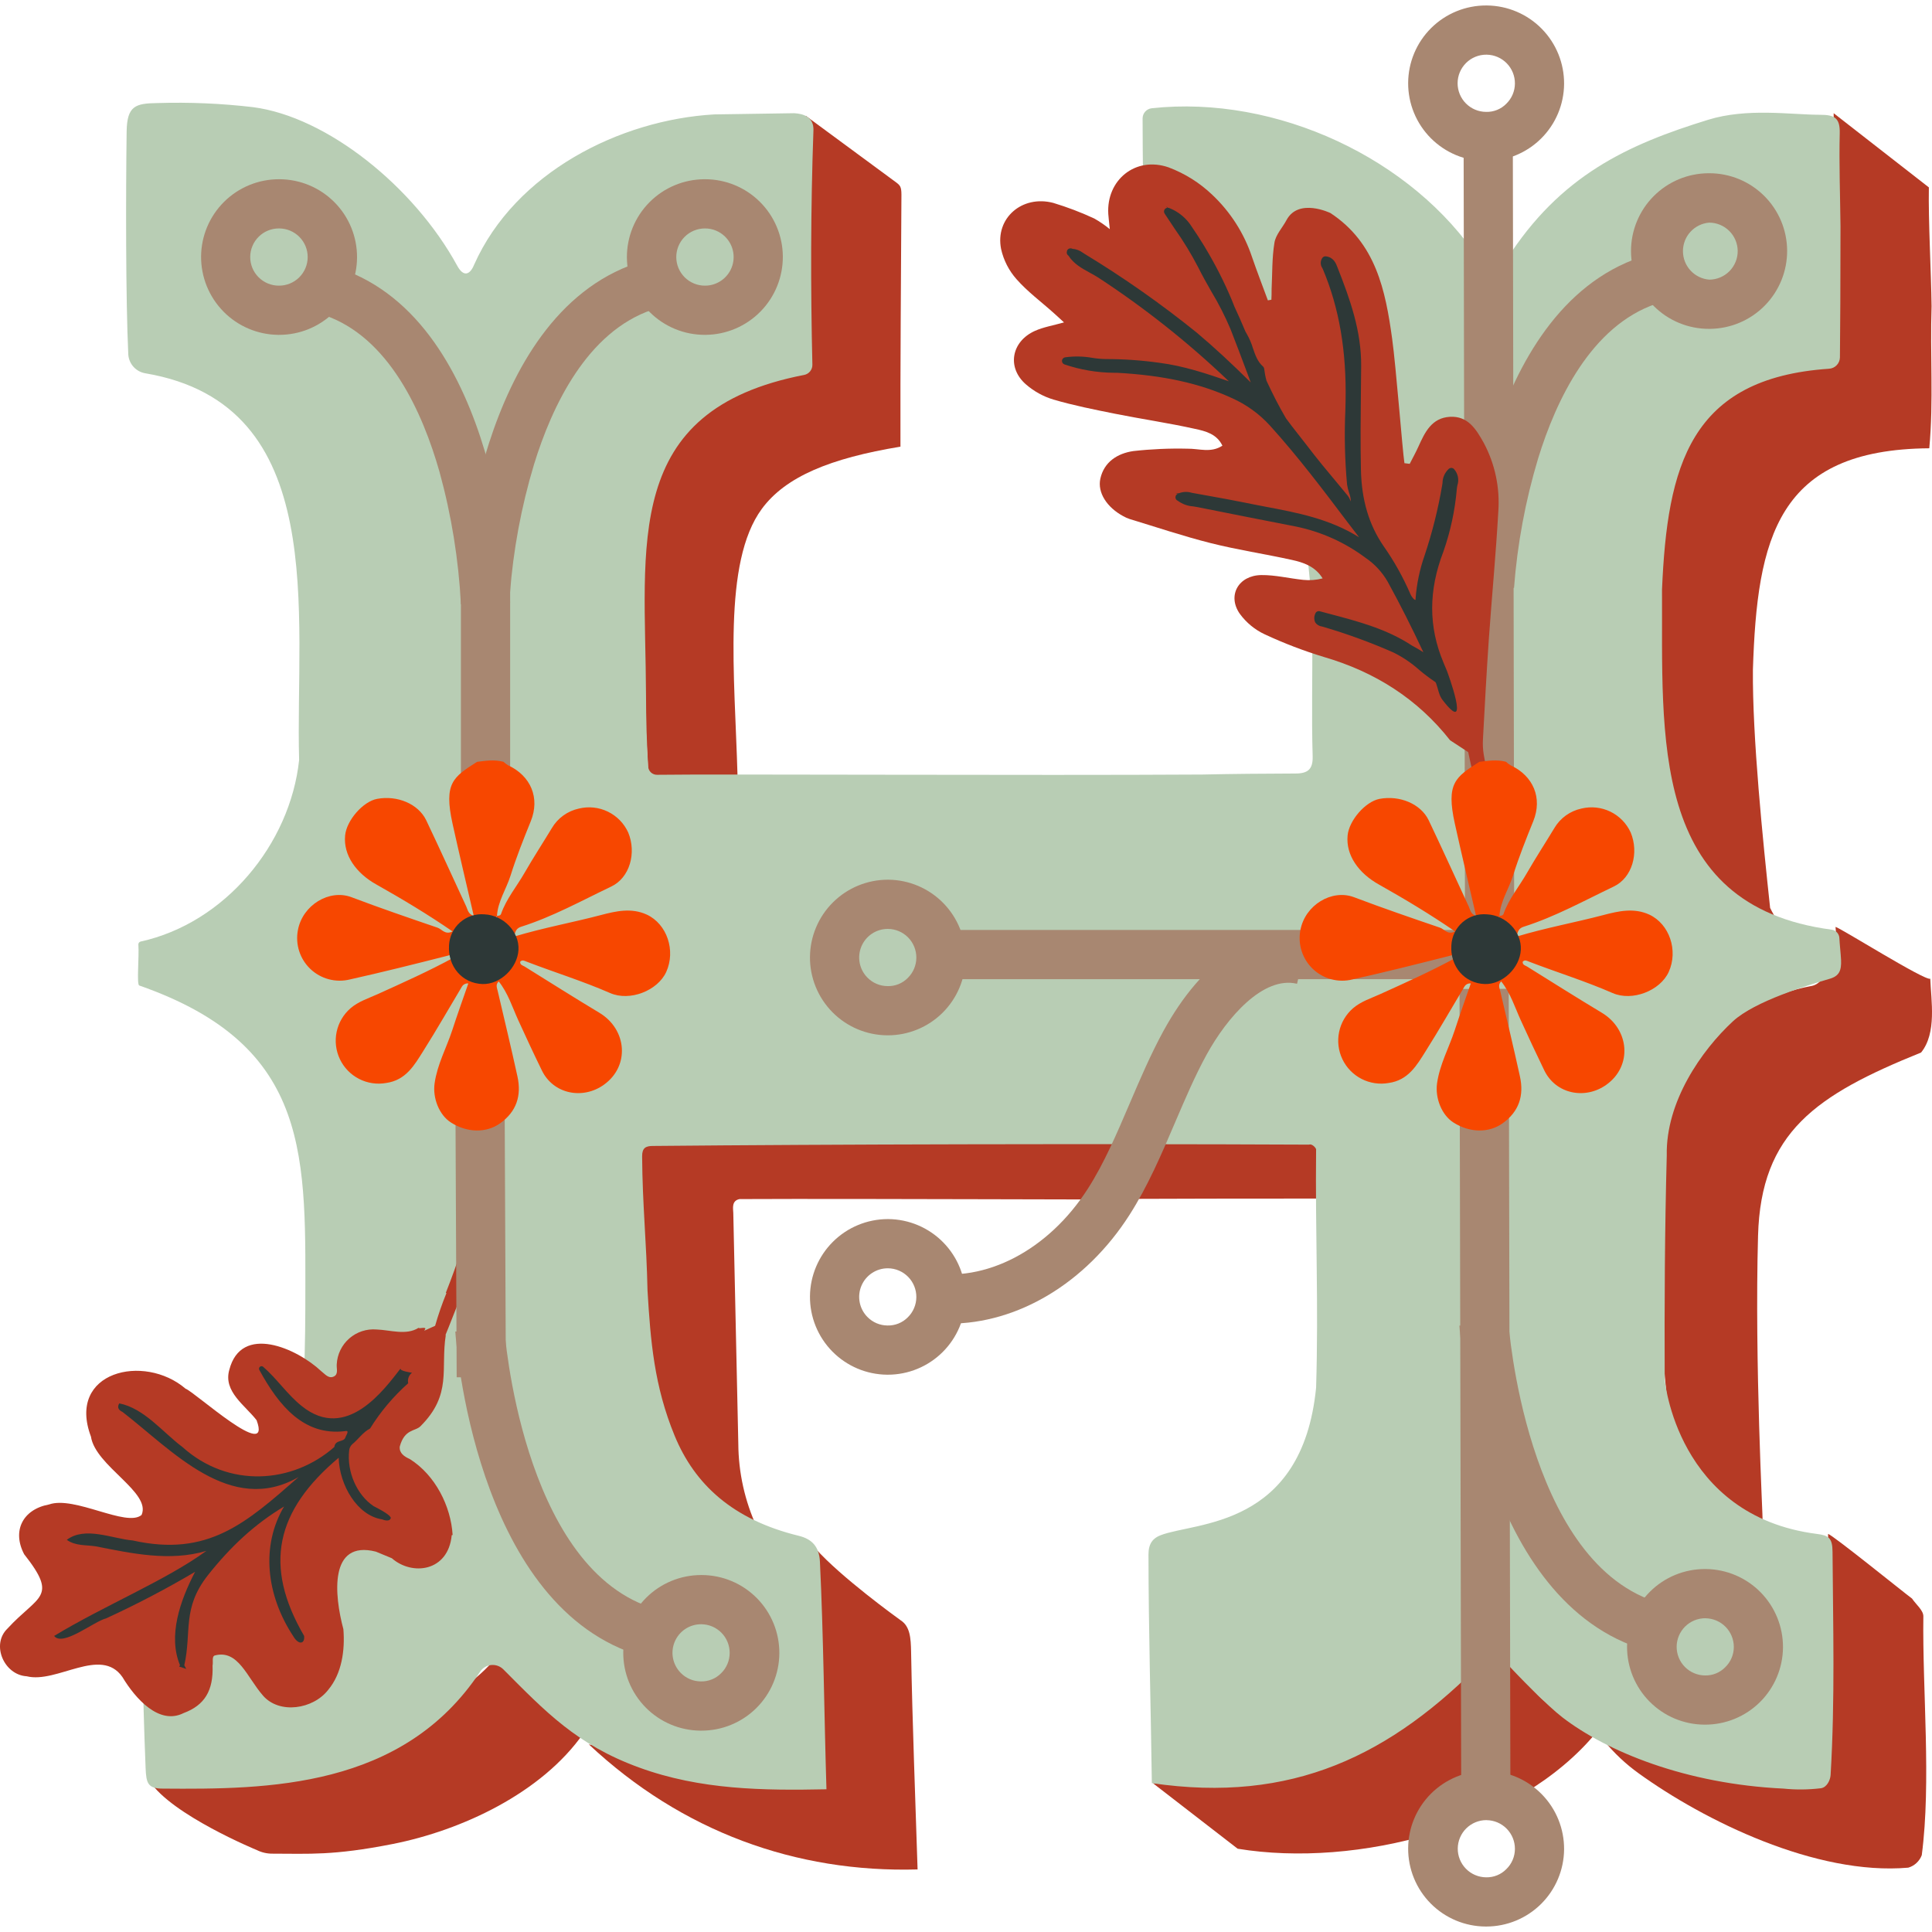 
<svg width="500" height="500" viewBox="0 0 1000 1000" fill="none" xmlns="http://www.w3.org/2000/svg">
  <g clip-path="url(#clip0)">
    <path d="M416.855 182.695L417.109 193.281C386.777 197.676 353.438 206.523 341.328 237.012C331.66 260.215 330.43 296.855 331.211 324.609C332.07 345.527 334.824 382.266 335.625 402.148L381.738 401.445C380.293 349.512 373.926 291.191 394.297 263.418C406.563 246.738 429.707 237.188 466.074 231.191C465.957 189.609 466.367 142.402 466.582 100.801C466.582 96.68 465.879 95.957 463.906 94.453L417.031 59.922C415.762 94.199 415.723 137.285 416.855 182.695Z" fill="#B53A25"/>
    <path d="M256.758 857.715C248.457 869.219 227.852 881.934 216.68 890.195C204.955 898.746 192.028 905.512 178.32 910.273C165.303 914.756 151.86 917.891 138.203 919.629C125.402 921.253 112.513 922.074 99.609 922.09C93.516 922.09 84.727 922.09 77.402 921.836C88.731 939.414 132.949 957.598 132.949 957.598C135.515 958.868 138.348 959.505 141.211 959.453C159.805 959.453 172.461 960.527 203.047 954.492C239.082 947.402 280.391 928.027 301.953 897.227L302.852 895.957C284.492 885.313 271.23 872.227 256.758 857.715Z" fill="#B53A25"/>
    <path d="M334.883 698.984L330.41 589.219C427.383 588.594 571.621 588.066 685.684 588.535C685.684 600.703 685.781 608.359 685.918 620.371C685.918 620.371 564.355 620.371 577.754 620.742C591.152 621.113 448.105 620.332 382.773 620.644C378.555 621.504 379.473 625.508 379.551 627.871L382.148 747.226C382.228 762.188 385.512 776.96 391.777 790.547C384.199 787.324 377.012 787.48 370.293 781.621C370.332 781.621 337.617 756.015 334.883 698.984Z" fill="#B53A25"/>
    <path d="M466.172 838.652C464.355 837.344 435.313 816.387 422.129 801.543C423.086 845.098 425.098 881.27 426.484 924.59C398.105 925.273 329.98 907.539 304.785 902.891C352.969 948.047 411.992 969.394 474.941 967.617C473.75 930.059 472.266 892.519 471.582 854.941C471.445 847.832 471.055 841.797 466.172 838.652Z" fill="#B53A25"/>
    <path d="M999.784 158.457C999.55 140.449 998.066 114.551 998.378 96.992L949.101 58.594C949.296 98.984 953.261 161.562 951.718 182.305C951.718 182.305 922.87 180.508 900.937 193.496C886.23 202.246 866.171 231.758 862.128 255.469C859.843 268.809 855.214 313.906 855.663 333.105C856.015 389.297 859.394 458.32 920.116 476.641C918.646 474.503 917.341 472.257 916.21 469.922C912.48 435.137 906.991 381.504 907.304 346.582C909.491 278.652 919.745 232.617 998.593 232.031C1000.88 207.598 998.945 183.223 999.784 158.457Z" fill="#B53A25"/>
    <path d="M999.102 506.582C996.602 507.949 952.129 480.02 950.059 479.766C950.996 488.73 949.57 500.527 942.695 507.109C942.032 508.022 941.189 508.789 940.219 509.363C939.248 509.938 938.17 510.307 937.051 510.449C899.121 517.539 860.195 550.605 860.684 591.484C860.918 612.051 859.98 631.348 860.117 652.754C860.313 680.273 859.141 731.484 871.016 754.961C879.668 772.09 902.266 785.293 912.324 786.934C912.539 786.934 908.125 705.449 909.961 639.609C911.445 586.035 939.922 566.777 994.355 544.785C1002.56 534.668 999.531 517.891 999.102 506.582Z" fill="#B53A25"/>
    <path d="M830.234 900.996C844.59 907.695 902.813 918.574 924.746 913.145C934.102 910.801 944.766 924.707 945.84 917.793C946.719 877.891 946.465 832.949 946.211 793.965C948.32 794.277 985.274 824.18 989.668 827.422C991.719 830.469 995.527 833.477 995.527 836.563C995 874.941 999.668 922.188 994.707 960.234C994.119 961.775 993.184 963.159 991.975 964.28C990.766 965.401 989.315 966.229 987.734 966.699C939.922 970.879 882.051 942.344 848.164 917.871C841.472 913.059 835.443 907.385 830.234 900.996Z" fill="#B53A25"/>
    <path d="M798.828 879.961C791.973 874.375 783.066 861.133 774.59 851.934C732.539 896.016 658.359 928.457 596.66 922.91L640.605 956.894C702.109 967.012 785.84 945.723 826.152 896.836C816.604 891.957 807.466 886.314 798.828 879.961Z" fill="#B53A25"/>
    <path d="M411.035 58.593C415.664 58.847 421.289 60.41 421.035 67.48C419.59 107.558 419.551 148.906 420.488 188.769C420.516 190.012 420.104 191.224 419.325 192.192C418.546 193.161 417.45 193.823 416.231 194.062C321.699 212.363 334.043 281.835 334.375 359.492C334.375 370.8 334.785 386.308 335.488 396.777C335.564 397.946 336.087 399.041 336.949 399.834C337.811 400.627 338.946 401.057 340.117 401.035C368.653 400.585 535.195 401.445 622.305 400.898C638.711 400.546 654.121 400.429 670.508 400.371C677.11 400.371 679.551 398.027 679.434 391.621C676.856 306.992 694.746 226.289 596.856 192.617C595.482 192.142 594.292 191.247 593.454 190.059C592.616 188.871 592.173 187.449 592.188 185.996C592.695 144.218 591.465 103.066 591.406 61.308C591.407 60.005 591.888 58.747 592.756 57.775C593.624 56.803 594.819 56.183 596.113 56.035C660.567 49.023 731.25 82.031 765.781 134.765C770.449 141.875 774.414 142.753 779.59 134.628C807.578 90.664 842.559 74.824 884.082 62.011C904.434 55.742 926.602 59.374 942.129 59.414C949.59 59.414 952.442 61.074 952.246 68.964C951.875 84.98 952.461 101.035 952.637 117.05C952.637 145.488 952.5 171.035 952.344 185C952.313 186.501 951.72 187.936 950.682 189.02C949.644 190.105 948.237 190.761 946.738 190.859C874.629 195.722 863.008 241.23 860.254 305.117C860.684 380.644 853.262 468.769 948.145 481.21C949.185 481.365 950.141 481.872 950.852 482.648C951.563 483.423 951.986 484.418 952.051 485.468C952.188 488.613 952.793 493.769 952.93 496.894C953.145 502.265 952.07 505.214 946.914 506.66C935.938 509.902 908.301 518.144 896.973 528.613C880.664 543.691 862.149 570.292 862.715 598.027C861.68 636.621 861.485 675.253 861.641 713.886C861.641 713.886 867.735 784.707 940.469 793.964C946.485 794.726 948.477 796.015 948.516 803.222C948.77 841.582 949.863 879.023 947.52 918.75C947.363 921.21 945.723 925.078 942.559 925.585C936.121 926.371 929.616 926.437 923.164 925.781C872.383 923.378 831.582 906.503 808.711 888.906C800.899 882.89 785.84 867.578 777.969 858.906C777.384 858.25 776.669 857.723 775.87 857.357C775.07 856.991 774.204 856.794 773.325 856.78C772.447 856.765 771.574 856.932 770.763 857.271C769.952 857.61 769.22 858.114 768.613 858.75C719.942 908.886 668.653 933.593 596.192 922.949C595.664 882.949 594.492 844.824 594.453 804.531C594.453 798.828 596.856 796.132 600.684 794.648C618.613 787.656 673.985 791.074 681.211 718.281C682.539 674.589 680.742 638.613 681.211 594.824C680.879 593.808 678.945 591.855 677.5 592.46C563.633 591.953 430.879 592.265 338.008 593.144C334.238 593.144 332.344 594.121 332.363 598.535C332.539 623.769 334.629 642.773 335.156 668.007C336.719 694.16 338.594 717.402 349.199 743.144C359.531 768.242 379.199 786.582 413.399 794.921C420.274 796.601 424.004 800.488 424.395 808.378C426.231 845.917 426.602 888.593 427.774 926.132C395.02 926.796 362.539 926.464 330.742 914.843C298.555 903.125 282.246 885.859 260.528 864.062C259.709 863.244 258.719 862.619 257.629 862.231C256.539 861.843 255.376 861.701 254.225 861.817C253.074 861.933 251.963 862.303 250.972 862.901C249.981 863.498 249.136 864.309 248.496 865.273C208.477 925.781 138.36 926.21 84.199 925.781C76.524 925.781 75.684 922.929 75.371 915.253C73.789 876.523 73.32 837.343 72.578 798.476C72.505 797.612 72.613 796.743 72.895 795.923C73.178 795.103 73.629 794.352 74.22 793.717C74.81 793.083 75.527 792.579 76.324 792.238C77.121 791.897 77.981 791.726 78.848 791.738C122.461 789.785 156.543 760.156 157.129 726.406C157.383 711.738 158.047 692.382 158.028 677.695C158.028 599.707 162.344 541.64 72.09 510.097C70.625 509.589 72.09 495.351 71.621 488.925C71.594 488.565 71.697 488.206 71.912 487.916C72.128 487.625 72.44 487.422 72.793 487.343C116.406 477.773 150.176 436.992 154.824 393.378C152.715 318.359 171.153 209.453 75.254 193.222C72.914 192.84 70.77 191.683 69.166 189.937C67.561 188.191 66.59 185.957 66.406 183.593C65.039 154.628 65.117 99.609 65.547 68.105C65.742 54.648 70.195 53.515 81.543 53.339C98.011 52.829 114.495 53.534 130.86 55.449C169.414 60.41 214.453 96.855 236.621 137.48C239.981 143.671 243.301 142.207 245.43 136.953C266.68 89.316 320.742 62.05 369.649 59.218L411.035 58.593Z" fill="#B8CDB4"/>
    <path d="M783.026 67.363L757.558 67.407L758.292 487.895L783.76 487.85L783.026 67.363Z" fill="#A88771"/>
    <path d="M884.648 170.215C873.967 170.259 863.705 166.058 856.122 158.536C848.538 151.015 844.252 140.789 844.208 130.107C844.164 119.426 848.365 109.165 855.887 101.581C863.408 93.997 873.635 89.712 884.316 89.668H884.765C895.386 89.673 905.574 93.873 913.113 101.353C920.652 108.834 924.931 118.989 925.019 129.609C925.097 140.284 920.938 150.554 913.454 158.166C905.97 165.779 895.772 170.112 885.097 170.215H884.648ZM884.765 115.234H884.628C880.923 115.553 877.474 117.254 874.965 120C872.457 122.745 871.074 126.334 871.092 130.053C871.109 133.772 872.525 137.348 875.058 140.07C877.592 142.793 881.057 144.462 884.765 144.746C886.708 144.731 888.63 144.332 890.419 143.574C892.208 142.816 893.83 141.712 895.192 140.326C896.555 138.94 897.631 137.299 898.358 135.497C899.086 133.695 899.451 131.767 899.433 129.824C899.377 125.959 897.811 122.268 895.07 119.542C892.329 116.816 888.631 115.27 884.765 115.234Z" fill="#A88771"/>
    <path d="M783.652 304.316L758.262 303.008C758.555 297.148 766.445 161.016 849.18 133.086L857.344 157.207C823.594 168.633 805.43 207.051 796.133 237.285C789.563 259.112 785.378 281.587 783.652 304.316Z" fill="#A88771"/>
    <path d="M780.914 511.82L755.445 511.873L756.34 939.196L781.809 939.143L780.914 511.82Z" fill="#A88771"/>
    <path d="M882.617 892.675H882.265C871.584 892.631 861.358 888.346 853.836 880.762C846.314 873.178 842.114 862.917 842.158 852.236C842.202 841.555 846.487 831.328 854.071 823.807C861.655 816.285 871.916 812.084 882.597 812.128H882.949C893.622 812.237 903.817 816.571 911.3 824.182C918.783 831.793 922.943 842.06 922.871 852.734C922.783 863.354 918.504 873.51 910.965 880.99C903.426 888.471 893.237 892.67 882.617 892.675ZM882.617 837.597C878.715 837.607 874.975 839.155 872.208 841.904C869.44 844.654 867.867 848.383 867.831 852.285C867.8 856.208 869.327 859.983 872.078 862.781C874.828 865.578 878.576 867.17 882.499 867.206C884.446 867.253 886.381 866.899 888.185 866.166C889.99 865.434 891.624 864.339 892.988 862.949C894.381 861.595 895.491 859.977 896.252 858.19C897.013 856.402 897.411 854.481 897.421 852.538C897.442 848.618 895.912 844.849 893.164 842.054C890.416 839.258 886.673 837.663 882.753 837.617L882.617 837.597Z" fill="#A88771"/>
    <path d="M769.317 997.167H768.965C758.284 997.123 748.058 992.838 740.536 985.254C733.015 977.67 728.814 967.409 728.858 956.728C728.902 946.047 733.187 935.821 740.771 928.299C748.355 920.777 758.616 916.576 769.297 916.62H769.649C780.322 916.729 790.517 921.063 798 928.674C805.483 936.286 809.644 946.553 809.571 957.226C809.483 967.846 805.204 978.002 797.665 985.482C790.126 992.963 779.937 997.163 769.317 997.167ZM769.317 942.089C765.416 942.099 761.675 943.647 758.908 946.396C756.14 949.146 754.568 952.876 754.532 956.777C754.5 960.7 756.028 964.475 758.778 967.273C761.528 970.071 765.276 971.663 769.2 971.699C771.146 971.747 773.083 971.394 774.887 970.662C776.692 969.929 778.326 968.833 779.688 967.441C781.081 966.087 782.191 964.469 782.952 962.682C783.713 960.894 784.111 958.973 784.121 957.031C784.142 953.111 782.612 949.341 779.864 946.546C777.116 943.75 773.373 942.155 769.453 942.109L769.317 942.089Z" fill="#A88771"/>
    <path d="M769.317 83.379H768.965C763.676 83.357 758.444 82.294 753.566 80.25C748.688 78.206 744.261 75.221 740.536 71.466C736.812 67.711 733.864 63.259 731.86 58.364C729.856 53.47 728.836 48.229 728.858 42.94C728.88 37.651 729.943 32.418 731.987 27.541C734.031 22.663 737.016 18.235 740.771 14.511C744.526 10.787 748.978 7.838 753.873 5.834C758.767 3.831 764.008 2.811 769.297 2.832H769.649C780.325 2.941 790.523 7.278 798.007 14.893C805.49 22.509 809.649 32.781 809.571 43.457C809.488 54.077 805.21 64.234 797.669 71.712C790.129 79.191 779.937 83.385 769.317 83.379ZM769.317 28.301C765.39 28.286 761.619 29.831 758.831 32.596C756.044 35.361 754.469 39.121 754.453 43.047C754.438 46.974 755.983 50.745 758.748 53.533C761.514 56.32 765.273 57.895 769.2 57.91C771.146 57.968 773.083 57.62 774.888 56.891C776.693 56.161 778.328 55.065 779.688 53.672C781.08 52.313 782.189 50.692 782.95 48.902C783.711 47.111 784.109 45.188 784.121 43.242C784.148 39.332 782.63 35.57 779.898 32.772C777.167 29.975 773.441 28.368 769.532 28.301H769.317Z" fill="#A88771"/>
    <path d="M848.086 852.93C765.488 824.981 755.762 691.777 755.391 686.133L780.781 684.434C780.781 685.664 789.727 806.309 856.211 828.809L848.086 852.93Z" fill="#A88771"/>
    <path d="M459.512 711.543H459.161C448.483 711.45 438.279 707.12 430.792 699.506C423.306 691.891 419.15 681.615 419.239 670.937C419.342 660.319 423.628 650.169 431.168 642.691C438.708 635.213 448.893 631.011 459.512 630.996H459.844C470.522 631.099 480.723 635.435 488.208 643.051C495.692 650.668 499.849 660.943 499.766 671.621C499.684 682.241 495.406 692.398 487.865 699.876C480.324 707.355 470.132 711.548 459.512 711.543ZM459.512 656.465C456.593 656.465 453.74 657.327 451.31 658.944C448.879 660.561 446.982 662.86 445.855 665.553C444.728 668.245 444.422 671.211 444.975 674.077C445.528 676.943 446.917 679.581 448.965 681.66C450.323 683.047 451.942 684.151 453.729 684.909C455.515 685.667 457.435 686.063 459.375 686.074C461.323 686.122 463.261 685.771 465.068 685.042C466.875 684.313 468.514 683.222 469.883 681.836C471.269 680.474 472.373 678.851 473.13 677.061C473.887 675.271 474.284 673.35 474.297 671.406C474.329 667.481 472.802 663.704 470.052 660.903C467.303 658.102 463.554 656.506 459.629 656.465H459.512Z" fill="#A88771"/>
    <path d="M459.512 535.879H459.161C448.483 535.786 438.279 531.456 430.792 523.842C423.306 516.227 419.15 505.951 419.239 495.273C419.342 484.655 423.628 474.505 431.168 467.027C438.708 459.549 448.893 455.347 459.512 455.332H459.844C470.522 455.435 480.723 459.771 488.208 467.387C495.692 475.004 499.849 485.279 499.766 495.957C499.684 506.577 495.406 516.734 487.865 524.212C480.324 531.691 470.132 535.884 459.512 535.879ZM459.512 480.801C456.593 480.801 453.74 481.663 451.31 483.28C448.879 484.897 446.982 487.196 445.855 489.889C444.728 492.581 444.422 495.547 444.975 498.413C445.528 501.279 446.917 503.917 448.965 505.996C450.323 507.383 451.942 508.487 453.729 509.245C455.515 510.003 457.435 510.399 459.375 510.41C461.325 510.467 463.265 510.121 465.073 509.391C466.882 508.662 468.519 507.566 469.883 506.172C471.269 504.809 472.373 503.187 473.13 501.397C473.887 499.607 474.284 497.686 474.297 495.742C474.329 491.817 472.802 488.04 470.052 485.239C467.303 482.438 463.554 480.842 459.629 480.801H459.512Z" fill="#A88771"/>
    <path d="M760.723 481.348H488.203V506.816H760.723V481.348Z" fill="#A88771"/>
    <path d="M491.348 685.118C486.002 685.123 480.667 684.639 475.41 683.672L480.02 658.614C510.059 664.161 542.676 647.11 563.105 615.215C571.484 602.129 577.949 587.012 584.785 571.016C590.098 558.594 595.586 545.762 602.109 533.79C622.441 496.524 650.508 478.067 677.207 484.434L671.348 509.2C653.906 505.04 635.215 526.426 624.473 545.997C618.516 556.895 613.516 568.614 608.203 581.016C601.269 597.286 594.082 614.083 584.551 628.946C561.934 664.258 526.641 685.118 491.348 685.118Z" fill="#A88771"/>
    <path d="M750.566 383.165L759.941 389.298C762.91 402.735 765.8 416.876 767.754 428.087C771.272 427.638 774.813 427.397 778.359 427.364L773.476 420.411C772.617 413.692 771.113 408.692 767.968 390.509C767.545 387.862 767.414 385.176 767.578 382.501C768.515 365.235 769.433 347.969 770.625 330.723C772.168 308.712 774.297 286.719 775.527 264.688C776.404 252.406 773.798 240.126 768.008 229.259C764.101 222.266 759.843 215.176 750.429 215.743C741.015 216.309 737.5 223.79 734.199 231.094C732.832 234.141 731.191 237.091 729.668 240.079L726.933 239.747C725.879 232.794 722.578 189.649 720.566 175.294C717.129 150.372 712.207 125.762 688.632 110.274C688.632 110.274 672.148 102.247 665.898 113.907C663.847 117.813 660.312 121.446 659.648 125.626C658.359 133.438 658.574 141.602 658.183 149.63C658.183 151.466 658.183 153.301 658.066 155.137L656.25 155.469C653.515 148.009 650.625 140.567 648.047 133.048C643.955 120.768 636.882 109.696 627.461 100.821C620.943 94.594 613.229 89.757 604.785 86.602C587.734 80.743 572.558 93.165 573.652 110.801C573.75 112.481 573.984 114.161 574.433 118.614C571.918 116.555 569.232 114.712 566.406 113.106C559.528 109.916 552.433 107.213 545.175 105.02C528.965 100.782 515 112.989 518.164 128.887C519.456 134.69 522.206 140.067 526.152 144.512C531.855 150.997 538.984 156.231 545.488 162.091C547.109 163.516 548.672 165.001 550.722 166.876C544.98 168.497 540.078 169.298 535.703 171.251C523.418 176.759 521.035 190.313 531.054 198.985C535.168 202.552 539.986 205.214 545.195 206.798C555.664 209.864 566.445 212.012 577.168 214.161C590.84 216.895 604.804 218.926 618.496 221.973C623.847 223.126 629.785 224.532 632.715 230.684C626.738 234.591 620.664 232.169 614.765 232.247C605.354 232.02 595.938 232.431 586.582 233.477C578.476 234.669 571.465 239.024 569.531 247.774C567.968 254.962 572.91 262.579 581.347 267.149C582.405 267.747 583.517 268.244 584.668 268.634C598.593 272.852 612.402 277.52 626.504 281.075C640.605 284.63 654.59 286.7 668.574 289.786C674.707 291.134 680.742 293.126 684.59 299.376C681.316 300.232 677.915 300.49 674.55 300.137C667.285 299.395 660.058 297.559 652.812 297.657C640.976 297.833 635.136 308.301 641.718 317.696C645.059 322.281 649.507 325.943 654.648 328.341C664.567 332.966 674.801 336.882 685.273 340.059C711.64 347.755 733.691 361.7 750.566 383.165Z" fill="#B53A25"/>
    <path d="M746.719 362.383C744.766 359.941 744.414 356.641 743.34 353.75C743.263 353.513 743.151 353.289 743.008 353.086C740.065 351.118 737.234 348.986 734.531 346.699C730.517 343.117 726.036 340.094 721.211 337.715C709.386 332.512 697.238 328.076 684.844 324.434L684.277 324.277C683.574 324.2 682.895 323.972 682.288 323.608C681.681 323.244 681.161 322.752 680.762 322.168C680.442 321.462 680.277 320.696 680.277 319.922C680.277 319.147 680.442 318.382 680.762 317.676C680.919 317.189 681.26 316.784 681.713 316.546C682.166 316.309 682.694 316.259 683.184 316.406C685.137 316.934 687.09 317.422 688.906 317.93C703.223 321.719 717.89 325.605 730.879 334.18C732.832 335.215 734.785 336.348 736.738 337.598C730.664 324.629 724.609 312.637 718.262 301.094C715.439 296.165 711.532 291.944 706.836 288.75C696.215 280.804 683.981 275.283 670.996 272.578C653.672 269.219 636.367 265.781 619.629 262.441C618.945 262.305 618.262 262.207 617.578 262.109C614.714 261.918 611.964 260.916 609.648 259.219C609.445 259.135 609.255 259.023 609.082 258.887C608.766 258.613 608.546 258.245 608.455 257.838C608.363 257.43 608.405 257.003 608.574 256.621C608.797 256.136 609.195 255.753 609.687 255.547L608.281 255.137L610.078 255.352C612.179 254.502 614.504 254.385 616.68 255.02L617.129 255.117C620.547 255.762 623.965 256.367 627.383 256.973C632.637 257.891 638.066 258.926 643.398 259.98C647.207 260.781 651.211 261.523 654.922 262.246C671.269 265.332 688.125 268.496 703.457 278.086L697.598 270.449C684.883 253.594 671.738 236.172 657.266 220.215C651.723 214.146 644.979 209.297 637.461 205.977C620.937 198.379 602.07 194.258 578.105 192.949H576.562C567.844 192.88 559.193 191.417 550.937 188.613C550.544 188.467 550.208 188.198 549.98 187.847C549.751 187.495 549.642 187.079 549.668 186.66C549.715 186.23 549.904 185.828 550.204 185.517C550.505 185.206 550.9 185.004 551.328 184.941C556.035 184.306 560.812 184.405 565.488 185.234C567.756 185.603 570.047 185.805 572.344 185.84C581.655 185.841 590.955 186.493 600.176 187.793C612.715 189.395 624.59 193.398 636.094 197.363L635.859 197.168L635.41 196.738C614.747 177.057 592.337 159.295 568.457 143.672C567.109 142.812 565.664 142.012 564.16 141.191C560.039 138.945 555.781 136.621 553.008 132.285C552.807 132.166 552.634 132.007 552.5 131.816C552.305 131.557 552.182 131.25 552.145 130.927C552.107 130.605 552.155 130.278 552.285 129.98V129.746C552.426 129.401 552.663 129.104 552.968 128.89C553.272 128.675 553.632 128.552 554.004 128.535C554.377 128.509 554.75 128.59 555.078 128.77C557.062 128.936 558.958 129.661 560.547 130.859L561.328 131.367C581.549 143.635 600.928 157.24 619.336 172.09C628.633 179.902 637.519 188.184 647.383 197.949C646.914 196.699 646.445 195.449 645.996 194.219C642.871 185.898 639.941 178.047 636.914 170.352C634.058 163.615 630.729 157.088 626.953 150.82C624.707 146.914 622.363 142.715 620.273 138.535C616.665 131.553 612.573 124.83 608.027 118.418C606.328 115.879 604.57 113.281 602.773 110.508C602.552 110.151 602.451 109.732 602.486 109.313C602.521 108.895 602.69 108.498 602.969 108.184C603.299 107.824 603.752 107.601 604.238 107.559C604.004 107.305 603.789 107.031 603.555 106.758L604.57 107.559C604.825 107.562 605.078 107.615 605.312 107.715C610.127 109.65 614.198 113.071 616.933 117.48C619.043 120.547 621.055 123.672 622.988 126.816C623.301 127.305 623.594 127.812 623.887 128.32C629.086 136.951 633.656 145.945 637.558 155.234C638.047 156.367 638.476 157.52 638.926 158.672C640.879 162.93 642.832 167.227 644.609 171.543C644.863 171.992 645.098 172.441 645.351 172.871C646.676 175.177 647.731 177.628 648.496 180.176C649.726 183.789 650.898 187.188 653.711 189.668C654.058 189.983 654.28 190.413 654.336 190.879C654.577 192.957 654.975 195.014 655.527 197.031C658.613 203.711 661.933 210.273 665.644 216.562C667.695 219.395 669.883 222.168 672.109 225C673.594 226.875 675.058 228.75 676.504 230.625C681.582 237.344 687.09 243.945 692.422 250.312L697.656 256.641C698.115 257.234 698.483 257.893 698.75 258.594C698.887 258.922 699.043 259.241 699.219 259.551C699.135 257.994 698.812 256.459 698.262 255C697.791 253.601 697.444 252.163 697.226 250.703C696.078 238.009 695.784 225.253 696.348 212.52L696.465 207.754C696.992 181.738 693.164 159.355 684.746 139.395L684.453 138.789C683.905 138.012 683.611 137.084 683.611 136.133C683.611 135.182 683.905 134.254 684.453 133.477C684.67 133.174 684.969 132.939 685.315 132.801C685.662 132.662 686.04 132.626 686.406 132.695C690.312 133.242 691.504 136.328 692.266 138.359C698.808 154.941 704.668 171.328 704.531 189.453L704.414 201.621C704.258 215.293 704.121 229.375 704.414 243.242C704.766 258.867 708.594 271.68 716.133 282.656C721.573 290.399 726.206 298.677 729.961 307.363C730.362 308.3 730.924 309.159 731.621 309.902C732.168 310.488 732.48 310.527 732.695 310.469C732.715 310.267 732.715 310.065 732.695 309.863C733.269 302.223 734.845 294.691 737.383 287.461C741.343 275.611 744.379 263.472 746.465 251.152L746.641 249.98C746.654 248.6 746.953 247.236 747.517 245.976C748.082 244.716 748.9 243.586 749.922 242.656C750.312 242.323 750.817 242.157 751.329 242.194C751.841 242.23 752.317 242.466 752.656 242.852C753.644 243.979 754.319 245.347 754.614 246.817C754.909 248.287 754.813 249.809 754.336 251.23C754.188 251.933 754.084 252.644 754.023 253.359C753.073 264.274 750.763 275.028 747.148 285.371C739.336 305.586 739.336 324.434 747.148 342.969L748.945 347.266C748.945 347.266 761.992 382.187 746.719 362.383Z" fill="#2D3837"/>
    <path d="M779.492 394.297C780.228 394.999 781.04 395.615 781.914 396.133C793.633 401.582 798.477 413.008 793.633 425.02C789.864 434.317 786.153 443.653 783.145 453.203C780.938 460.215 776.563 466.504 776.114 474.102L775.137 475.352C776.582 475.782 775.762 474.493 776.114 474.082C776.914 473.965 777.91 473.946 778.223 473.067C780.938 465.254 786.309 458.907 790.371 451.817C794.864 444.004 799.805 436.426 804.473 428.711C805.976 426.129 808.001 423.888 810.419 422.133C812.837 420.377 815.595 419.145 818.516 418.516C823.554 417.279 828.867 417.844 833.533 420.113C838.199 422.382 841.924 426.211 844.063 430.938C848.418 441.465 844.864 454.375 835.196 458.907C819.864 466.231 804.883 474.532 788.614 479.688C786.367 480.411 785.508 481.817 785.078 484.746C800.313 480.176 815.215 477.5 829.824 473.653C837.774 471.563 845.742 469.746 853.711 473.418C864.141 478.321 868.731 491.993 863.731 503.067C859.278 512.832 844.824 518.438 834.688 514.004C820.586 507.832 805.86 503.282 791.504 497.774C790.371 497.344 789.278 496.582 788.145 497.774C787.95 499.434 789.473 499.727 790.41 500.274C803.282 508.282 816.094 516.387 829.102 524.2C843.457 532.813 845 551.797 831.446 561.465C820.528 569.278 805.352 566.348 799.356 554.102C795.137 545.43 791.075 536.68 787.071 527.911C784.043 521.231 781.797 513.946 777.012 507.969C775.313 509.668 776.094 511.231 776.465 512.793C779.922 527.578 783.477 542.344 786.719 557.168C788.887 567.071 786.289 575.352 777.696 581.465C770.684 586.446 760.801 586.426 752.305 581.016C746.172 577.11 742.735 568.301 743.828 560.645C745.235 550.879 749.961 542.383 752.95 533.301C755.567 525.254 758.418 517.305 761.289 509.024C760.623 508.949 759.948 509.072 759.351 509.378C758.754 509.683 758.259 510.158 757.93 510.743C751.289 521.836 744.883 533.067 738.008 543.946C733.36 551.348 728.965 559.121 718.77 560.547C713.984 561.397 709.05 560.655 704.726 558.434C700.402 556.213 696.926 552.635 694.829 548.249C692.733 543.863 692.132 538.911 693.119 534.151C694.106 529.391 696.626 525.086 700.293 521.895C704.375 518.36 709.532 516.758 714.317 514.59C727.637 508.555 740.977 502.598 753.887 495.528C752.559 493.77 751.407 494.473 750.235 494.766C733.535 499.004 716.836 503.203 700.02 506.953C696.43 507.843 692.674 507.815 689.099 506.871C685.523 505.927 682.242 504.099 679.559 501.554C676.876 499.009 674.877 495.829 673.745 492.308C672.614 488.787 672.388 485.038 673.086 481.407C675.508 468.418 689.375 460.059 700.84 464.395C715.547 469.961 730.449 475.078 745.332 480.157C747.657 480.938 749.239 484.063 753.145 482.11C740.196 473.203 727.051 465.332 713.731 457.832C703.203 451.973 696.543 442.637 697.52 432.442C698.262 424.629 706.778 414.864 714.063 413.496C724.473 411.543 735.352 416.055 739.453 424.493C746.524 439.317 753.282 454.297 760.215 469.2C760.977 470.84 761.172 473.106 764.024 474.102C760.235 457.715 756.485 442.012 753.008 426.25C748.399 405.332 753.36 402.188 765.723 394.317C770.176 393.77 774.825 393.047 779.492 394.297ZM755.489 487.618C755.285 489.407 755.455 491.219 755.987 492.939C756.52 494.659 757.403 496.251 758.581 497.613C759.759 498.974 761.207 500.077 762.833 500.851C764.459 501.625 766.228 502.054 768.028 502.11C774.59 502.305 781.075 496.094 781.426 489.317C781.425 485.905 780.109 482.626 777.751 480.16C775.394 477.693 772.178 476.23 768.77 476.075C767.133 475.928 765.484 476.113 763.921 476.619C762.358 477.125 760.913 477.941 759.672 479.019C758.432 480.097 757.422 481.414 756.704 482.892C755.985 484.369 755.571 485.977 755.489 487.618Z" fill="#F74700"/>
    <path d="M769.648 473.261C767.379 473.056 765.092 473.311 762.924 474.011C760.756 474.711 758.752 475.842 757.032 477.336C755.312 478.83 753.911 480.656 752.914 482.705C751.917 484.753 751.345 486.982 751.23 489.257C750.507 500.293 758.105 509.043 768.613 509.336C777.695 509.589 786.679 501.015 787.168 491.621C787.656 482.226 779.472 473.73 769.648 473.261Z" fill="#2D3837"/>
    <path d="M249.687 643.671C249.472 644.882 250.839 634.824 251.64 630.761C248.73 622.07 249.589 613.183 250.331 604.296C250.839 598.437 248.163 597.617 243.554 600.39C243.488 600.452 243.439 600.529 243.411 600.615C243.382 600.701 243.375 600.792 243.391 600.881C243.406 600.97 243.444 601.054 243.499 601.125C243.555 601.196 243.627 601.252 243.71 601.288C242.998 604.367 242.938 607.56 243.534 610.663C243.209 611.174 243.037 611.767 243.037 612.372C243.037 612.978 243.209 613.571 243.534 614.081C242.167 624.316 240.722 634.55 239.335 644.804C236.913 653.085 233.906 661.152 230.761 669.16L231.074 669.316C228.81 674.841 226.854 680.488 225.214 686.23L219.609 688.769L220.214 687.617C219.628 686.816 217.48 687.792 216.601 687.304C210.234 691.328 201.952 688.378 194.921 688.144C192.376 687.928 189.813 688.227 187.385 689.023C184.957 689.818 182.714 691.094 180.79 692.774C178.866 694.454 177.299 696.505 176.183 698.803C175.068 701.101 174.426 703.6 174.296 706.152C174.101 708.339 175.273 711.21 172.851 712.441C170.097 713.828 168.163 711.152 166.249 709.706C153.652 697.87 124.823 685.019 118.671 709.081C115.507 720.292 126.874 727.382 132.812 735.097C141.034 757.226 100.82 720.468 96.054 718.788C74.57 700.351 34.394 709.863 47.07 743.574C49.394 758.867 78.456 772.421 73.281 784.14C65.468 790.722 38.593 774.062 25.37 778.71C11.718 781.249 6.171 792.421 12.499 804.453C30.409 827.167 19.745 825.624 3.827 842.988C-4.747 851.327 2.167 866.953 13.808 867.636C29.433 871.542 52.167 852.011 63.339 868.007C70.214 879.433 82.48 893.046 95.038 886.679C105.878 882.656 110.507 875.078 110.019 862.089C110.449 860.39 109.491 857.324 111.21 856.855C123.281 853.691 127.812 868.105 136.074 877.578C144.531 887.421 162.109 884.765 169.921 874.609C176.933 866.171 178.613 854.218 177.734 843.261C173.027 825.683 170.175 796.953 194.55 803.124L202.812 806.542C213.241 815.722 231.972 813.593 233.808 794.628L234.277 794.492C233.378 779.57 225.312 763.574 212.167 755.234C209.335 753.945 206.581 752.226 206.913 748.749C209.413 739.511 214.921 740.937 217.636 738.222C234.179 721.679 227.949 708.593 230.741 691.035H230.566C230.566 691.035 240.781 666.191 244.765 652.968L249.687 643.671ZM109.667 861.953L109.062 861.738L109.667 861.953Z" fill="#B53A25"/>
    <path d="M213.242 710.527C212.434 711.152 211.821 711.995 211.475 712.957C211.129 713.919 211.064 714.96 211.289 715.957C203.61 722.775 196.959 730.669 191.543 739.394C187.793 741.347 185.527 744.941 182.246 747.617C181.381 748.451 180.841 749.565 180.723 750.761C179.473 761.738 184.629 773.711 193.359 779.57C200.547 783.203 202.871 785.234 202.148 786.054C201.445 787.617 199.023 786.914 197.695 786.406C185 784.453 175.684 768.828 175.293 754.531C142.637 781.992 136.23 810.39 157.402 846.718C157.949 850.742 154.707 851.816 151.836 846.972C137.656 825.488 135.039 800 147.031 779.765C131.523 789.062 119.141 800.781 107.539 815.41C94.121 832.578 99.316 844.472 95.391 861.972L96.387 863.828L92.734 862.617L93.164 861.914C86.875 846.699 93.164 828.593 100.977 813.574C86.047 822.39 70.676 830.435 54.922 837.675C48.633 839.199 32.461 852.558 28.027 846.757C54.238 830.879 85.938 817.968 106.816 802.734C87.812 808.398 68.066 804.003 49.57 800.39C44.531 799.57 39.141 800.293 34.57 797.011C44.062 789.882 58.008 796.406 68.711 797.343C107.656 806.015 127.305 788.398 154.551 764.511C119.258 784.785 89.004 750.546 63.379 730.8C62.031 730.175 60.215 728.847 61.738 726.386C74.668 728.964 84.16 741.269 94.394 748.945C118.262 770.429 151.387 768.027 173.066 748.945C173.535 745.039 177.949 746.562 178.75 744.082C179.141 742.773 181.309 740.058 178.359 740.781C157.5 743.203 144.531 728.027 134.18 708.984C134.062 708.722 134.034 708.428 134.1 708.148C134.166 707.869 134.322 707.619 134.544 707.436C134.766 707.254 135.042 707.15 135.329 707.14C135.616 707.131 135.899 707.216 136.133 707.382C143.398 713.652 148.574 721.699 156.211 727.793C179.531 746.562 199.18 718.711 207.402 708.261C206.465 709.629 213.242 710.527 213.242 710.527Z" fill="#2D3837"/>
    <path d="M264.043 237.383H238.574V438.32H264.043V237.383Z" fill="#A88771"/>
    <path d="M364.922 173.32C354.241 173.364 343.98 169.163 336.396 161.642C328.812 154.12 324.527 143.894 324.483 133.213C324.439 122.532 328.64 112.271 336.161 104.687C343.683 97.103 353.909 92.817 364.59 92.773H364.942C375.562 92.768 385.754 96.962 393.294 104.44C400.835 111.919 405.113 122.075 405.196 132.695C405.269 143.377 401.103 153.652 393.612 161.267C386.121 168.883 375.916 173.217 365.235 173.32H364.922ZM364.922 118.242H364.786C362.841 118.25 360.918 118.64 359.124 119.392C357.331 120.143 355.703 121.24 354.334 122.62C352.965 124 351.881 125.636 351.144 127.436C350.407 129.235 350.032 131.161 350.039 133.105C350.047 135.05 350.438 136.973 351.189 138.767C351.94 140.56 353.037 142.188 354.417 143.557C355.797 144.926 357.434 146.01 359.233 146.747C361.032 147.484 362.959 147.859 364.903 147.852H365.039C367.972 147.829 370.832 146.936 373.256 145.285C375.68 143.635 377.559 141.302 378.656 138.582C379.752 135.862 380.016 132.878 379.414 130.008C378.812 127.138 377.371 124.511 375.274 122.461C372.519 119.75 368.807 118.234 364.942 118.242H364.922Z" fill="#A88771"/>
    <path d="M263.926 307.422L238.535 306.113C238.848 300.254 246.719 164.102 329.473 136.191L337.617 160.312C303.867 171.738 285.703 210.137 276.406 240.391C269.829 262.216 265.644 284.692 263.926 307.422Z" fill="#A88771"/>
    <path d="M144.375 173.32H144.023C133.345 173.212 123.145 168.875 115.659 161.261C108.172 153.646 104.009 143.374 104.082 132.695L116.836 132.813L104.082 132.695C104.175 122.079 108.456 111.928 115.994 104.452C123.533 96.975 133.719 92.778 144.336 92.773H144.687C155.369 92.815 165.596 97.098 173.119 104.68C180.643 112.262 184.846 122.522 184.805 133.203C184.763 143.884 180.48 154.112 172.898 161.635C165.316 169.158 155.056 173.362 144.375 173.32ZM144.375 118.242C140.449 118.227 136.677 119.772 133.889 122.537C131.102 125.302 129.527 129.062 129.512 132.988C129.496 136.915 131.041 140.687 133.806 143.474C136.572 146.261 140.331 147.836 144.258 147.852H144.375C148.301 147.872 152.075 146.332 154.866 143.571C157.657 140.809 159.237 137.051 159.258 133.125C159.279 129.199 157.739 125.425 154.977 122.634C152.215 119.843 148.458 118.263 144.531 118.242H144.375Z" fill="#A88771"/>
    <path d="M238.574 312.793C237.371 289.621 233.658 266.648 227.5 244.277C218.75 213.516 201.387 174.453 167.773 163.086L175.938 138.965C258.867 167.012 263.828 306.133 264.043 312.051L238.652 312.793L251.387 312.422L238.574 312.793Z" fill="#A88771"/>
    <path d="M261.1 548.632L235.632 548.748L236.377 712.887L261.845 712.771L261.1 548.632Z" fill="#A88771"/>
    <path d="M362.89 895.781H362.519C351.841 895.688 341.637 891.359 334.151 883.744C326.664 876.13 322.509 865.854 322.597 855.176C322.7 844.557 326.987 834.407 334.526 826.93C342.066 819.452 352.251 815.249 362.87 815.234H363.281C373.962 815.278 384.188 819.564 391.71 827.148C399.231 834.731 403.432 844.993 403.388 855.674C403.344 866.355 399.059 876.581 391.475 884.103C383.891 891.624 373.63 895.825 362.949 895.781H362.89ZM362.89 840.703C359.971 840.698 357.116 841.556 354.684 843.17C352.252 844.785 350.353 847.083 349.225 849.775C348.097 852.468 347.791 855.434 348.346 858.299C348.901 861.165 350.292 863.802 352.343 865.879C353.699 867.268 355.318 868.373 357.105 869.131C358.892 869.889 360.812 870.284 362.753 870.293C364.702 870.344 366.64 869.995 368.448 869.266C370.255 868.537 371.894 867.444 373.261 866.055C374.651 864.695 375.756 863.073 376.514 861.282C377.272 859.492 377.666 857.569 377.675 855.625L390.41 855.742L377.675 855.625C377.693 853.682 377.328 851.754 376.6 849.952C375.873 848.15 374.797 846.509 373.435 845.123C372.072 843.737 370.45 842.634 368.661 841.875C366.872 841.117 364.951 840.718 363.007 840.703H362.89Z" fill="#A88771"/>
    <path d="M328.359 856.016C245.742 828.086 236.035 694.883 235.664 689.219L261.055 687.539L248.359 688.379L261.055 687.539C261.055 688.75 270 809.414 336.504 831.895L328.359 856.016Z" fill="#A88771"/>
    <path d="M260.606 394.297C261.341 394.999 262.153 395.615 263.028 396.133C274.746 401.582 279.59 413.008 274.746 425.02C270.977 434.317 267.266 443.653 264.258 453.203C262.051 460.215 257.676 466.504 257.227 474.102L256.27 475.352C257.696 475.782 256.895 474.493 257.227 474.082C258.028 473.965 259.024 473.946 259.336 473.067C262.051 465.254 267.422 458.907 271.485 451.817C275.977 444.004 280.918 436.426 285.586 428.711C287.089 426.129 289.115 423.888 291.533 422.133C293.951 420.377 296.708 419.145 299.629 418.516C304.668 417.279 309.98 417.844 314.646 420.113C319.312 422.382 323.037 426.211 325.176 430.938C329.532 441.465 325.977 454.375 316.309 458.907C300.977 466.231 285.996 474.532 269.727 479.688C267.481 480.411 266.621 481.817 266.192 484.746C281.426 480.176 296.328 477.5 310.938 473.653C318.887 471.563 326.856 469.746 334.825 473.418C345.254 478.321 349.844 491.993 344.844 503.067C340.391 512.832 325.938 518.438 315.801 514.004C301.7 507.832 286.973 503.282 272.618 497.774C271.485 497.344 270.391 496.582 269.258 497.774C269.063 499.434 270.586 499.727 271.524 500.274C284.395 508.282 297.207 516.387 310.215 524.2C324.571 532.813 326.114 551.797 312.559 561.465C301.641 569.278 286.465 566.348 280.489 554.102C276.25 545.43 272.188 536.68 268.184 527.911C265.157 521.231 262.91 513.946 258.125 507.969C256.426 509.668 257.207 511.231 257.578 512.793C261.035 527.578 264.59 542.344 267.832 557.168C270 567.071 267.403 575.352 258.809 581.465C251.797 586.446 241.914 586.426 233.418 581.016C227.285 577.11 223.848 568.301 224.961 560.645C226.368 550.879 231.075 542.383 234.063 533.301C236.68 525.254 239.532 517.305 242.403 509.024C241.736 508.954 241.064 509.079 240.468 509.384C239.871 509.69 239.376 510.161 239.043 510.743C232.403 521.836 225.996 533.067 219.121 543.946C214.473 551.348 210.078 559.121 199.883 560.547C195.097 561.397 190.164 560.655 185.84 558.434C181.516 556.213 178.039 552.635 175.942 548.249C173.846 543.863 173.245 538.911 174.232 534.151C175.219 529.391 177.739 525.086 181.407 521.895C185.489 518.36 190.645 516.758 195.43 514.59C208.75 508.555 222.09 502.598 235.02 495.528C233.672 493.77 232.52 494.473 231.348 494.766C214.649 499.004 197.95 503.203 181.133 506.953C177.544 507.843 173.788 507.815 170.212 506.871C166.636 505.927 163.356 504.099 160.672 501.554C157.989 499.009 155.99 495.829 154.859 492.308C153.728 488.787 153.501 485.038 154.2 481.407C156.621 468.418 170.489 460.059 181.953 464.395C196.66 469.961 211.563 475.078 226.446 480.157C228.77 480.938 230.352 484.063 234.258 482.11C221.309 473.203 208.164 465.332 194.844 457.832C184.317 451.973 177.657 442.637 178.633 432.442C179.375 424.629 187.891 414.864 195.176 413.496C205.586 411.543 216.465 416.055 220.567 424.493C227.637 439.317 234.395 454.297 241.328 469.2C242.09 470.84 242.285 473.106 245.235 474.102C241.446 457.715 237.696 442.012 234.219 426.25C229.629 405.332 234.571 402.188 246.934 394.317C251.289 393.77 255.86 393.047 260.606 394.297ZM236.602 487.618C236.399 489.407 236.568 491.219 237.101 492.939C237.633 494.659 238.516 496.251 239.694 497.613C240.873 498.974 242.32 500.077 243.946 500.851C245.572 501.625 247.341 502.054 249.141 502.11C255.703 502.305 262.188 496.094 262.539 489.317C262.538 485.905 261.222 482.626 258.865 480.16C256.508 477.693 253.291 476.23 249.883 476.075C248.247 475.928 246.597 476.113 245.034 476.619C243.471 477.125 242.026 477.941 240.786 479.019C239.546 480.097 238.536 481.414 237.817 482.892C237.098 484.369 236.685 485.977 236.602 487.618Z" fill="#F74700"/>
    <path d="M250.761 473.262C248.499 473.068 246.22 473.331 244.061 474.037C241.902 474.742 239.908 475.875 238.196 477.367C236.485 478.86 235.091 480.683 234.099 482.725C233.107 484.768 232.536 486.99 232.422 489.258C231.699 500.293 239.297 509.043 249.804 509.336C258.886 509.59 267.871 501.016 268.359 491.622C268.847 482.227 260.586 473.731 250.761 473.262Z" fill="#2D3837"/>
  </g>
  <defs>
    <clipPath id="clip0">
      <rect width="1000" height="1000" fill="white"/>
    </clipPath>
  </defs>
</svg>
